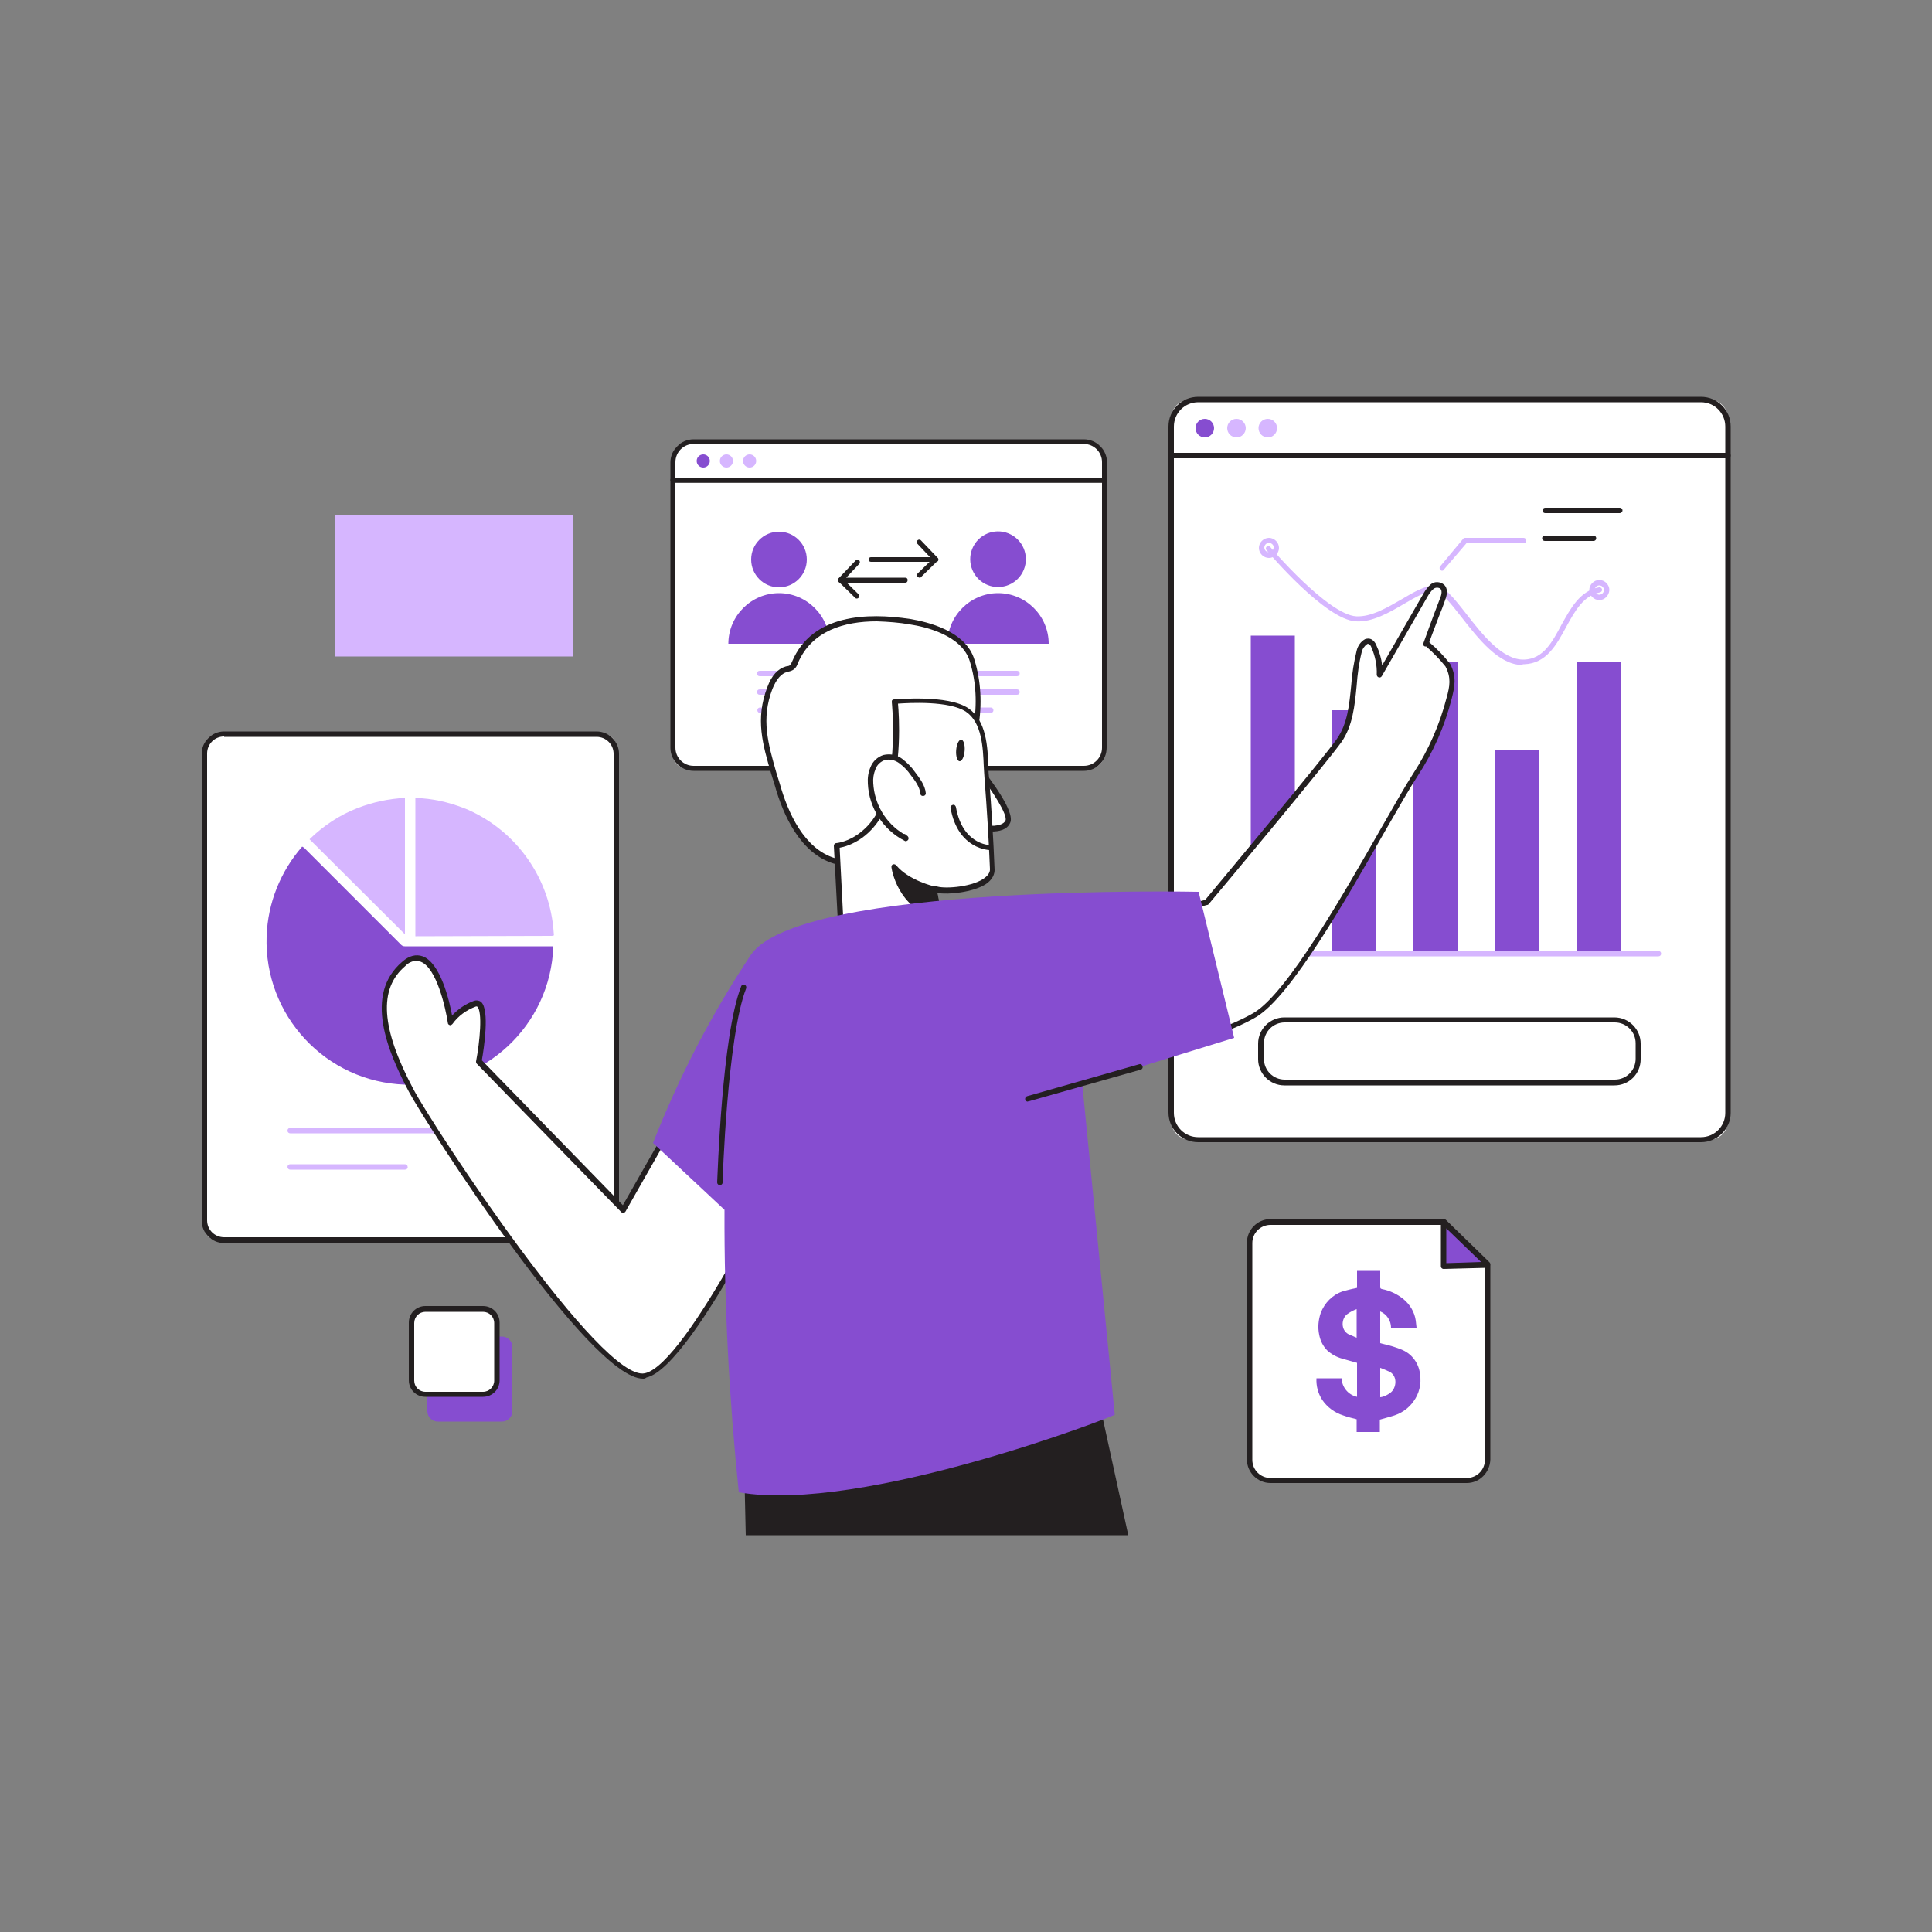 <svg transform="scale(1)" version="1.1" id="Layer_1" xmlns="http://www.w3.org/2000/svg" xmlns:xlink="http://www.w3.org/1999/xlink" x="0px" y="0px" viewBox="0 0 500 500" xml:space="preserve" class="show_show__wrapper__graphic__5Waiy "><rect x="0" y="0" width="500" height="500" fill="#808080" stroke="none"/><title>React</title><style type="text/css">
	.st0{fill:#FFFFFF;}
	.st1{fill:#231F20;}
	.st2{fill:#864dd0;}
	.st3{fill:#d6b6ff;}
</style><g id="Screens"><path class="st0" d="M174.1,124.3h111.7v70.8c0,2.1-1.7,3.8-3.8,3.8H177.9c-2.1,0-3.8-1.7-3.8-3.8l0,0L174.1,124.3L174.1,124.3z"></path><path class="st1" d="M280.5,199.5h-101c-3.3,0-6-2.7-6-6v-69.3c0-0.4,0.3-0.6,0.6-0.6h111.7c0.4,0,0.6,0.3,0.6,0.6l0,0v69.3
		C286.4,196.8,283.8,199.5,280.5,199.5z M174.8,124.9v68.6c0,2.6,2.1,4.7,4.7,4.7h101c2.6,0,4.7-2.1,4.7-4.7v-68.6H174.8z"></path><path class="st0" d="M177.9,114.4H282c2.1,0,3.8,1.7,3.8,3.8v6.1H174.1v-6.1C174.1,116.1,175.8,114.4,177.9,114.4L177.9,114.4z"></path><path class="st1" d="M285.8,124.9H174.1c-0.4,0-0.6-0.3-0.6-0.6v-4.6c0-3.3,2.7-6,6-6h101c3.3,0,6,2.7,6,6v4.6
		C286.5,124.6,286.2,124.9,285.8,124.9L285.8,124.9z M174.8,123.6h110.4v-4c0-2.6-2.1-4.7-4.7-4.7h-101c-2.6,0-4.7,2.1-4.7,4.7
		V123.6z"></path><circle class="st2" cx="201.6" cy="144.8" r="7.2"></circle><path class="st2" d="M188.5,166.6c0-7.2,5.9-13.1,13.1-13.1s13.1,5.9,13.1,13.1H188.5z"></path><ellipse class="st2" transform="matrix(0.464 -0.886 0.886 0.464 10.149 306.388)" cx="258.3" cy="144.8" rx="7.2" ry="7.2"></ellipse><path class="st2" d="M245.2,166.6c0-7.2,5.9-13.1,13.1-13.1c7.2,0,13.1,5.9,13.1,13.1H245.2z"></path><path class="st1" d="M242.2,145.4h-16.8c-0.4,0-0.6-0.3-0.6-0.6c0-0.4,0.3-0.6,0.6-0.6l0,0h15.3l-3.3-3.5c-0.2-0.3-0.2-0.7,0.1-0.9
		c0.2-0.2,0.6-0.2,0.8,0l4.4,4.6c0.2,0.2,0.2,0.5,0.1,0.7C242.7,145.3,242.5,145.4,242.2,145.4L242.2,145.4z"></path><path class="st1" d="M238,149.5c-0.2,0-0.3-0.1-0.5-0.2c-0.2-0.2-0.3-0.6,0-0.9l0,0l4.2-4.1c0.3-0.2,0.7-0.2,0.9,0.1
		c0.2,0.2,0.2,0.6,0,0.8l-4.2,4.1C238.3,149.5,238.1,149.5,238,149.5L238,149.5z"></path><path class="st1" d="M234.3,150.8h-16.8c-0.3,0-0.5-0.2-0.6-0.4s-0.1-0.5,0.1-0.7l4.4-4.6c0.2-0.3,0.6-0.3,0.9-0.1s0.3,0.6,0.1,0.9
		l-0.1,0.1l-3.3,3.5h15.3c0.4,0,0.6,0.3,0.6,0.6C234.9,150.6,234.6,150.8,234.3,150.8L234.3,150.8z"></path><path class="st1" d="M221.7,154.9c-0.2,0-0.3-0.1-0.4-0.2l-4.2-4.1c-0.2-0.3-0.2-0.7,0-0.9s0.6-0.3,0.9,0l0,0l4.2,4.1
		c0.2,0.2,0.3,0.6,0,0.9l0,0C222,154.9,221.8,154.9,221.7,154.9L221.7,154.9z"></path><path class="st3" d="M263.2,175h-66.6c-0.4,0-0.7-0.3-0.7-0.7s0.3-0.7,0.7-0.7l0,0h66.6c0.4,0,0.7,0.3,0.7,0.7S263.6,175,263.2,175
		C263.3,175,263.3,175,263.2,175z"></path><path class="st3" d="M263.2,179.8h-66.6c-0.4,0-0.7-0.3-0.7-0.7s0.3-0.7,0.7-0.7h66.6c0.4,0,0.7,0.3,0.7,0.7
		S263.6,179.8,263.2,179.8C263.3,179.8,263.3,179.8,263.2,179.8z"></path><path class="st3" d="M256.4,184.5h-59.7c-0.4,0-0.7-0.3-0.7-0.7s0.3-0.7,0.7-0.7l0,0h59.7c0.4,0,0.7,0.3,0.7,0.7
		S256.8,184.5,256.4,184.5L256.4,184.5L256.4,184.5z"></path><circle class="st2" cx="182" cy="119.3" r="1.7"></circle><circle class="st3" cx="188" cy="119.3" r="1.7"></circle><circle class="st3" cx="194" cy="119.3" r="1.7"></circle><path class="st0" d="M303.1,117.9h144.1V290c0,2.8-2.2,5-5,5H308.1c-2.8,0-5-2.2-5-5V117.9z"></path><path class="st1" d="M440.2,295.6H310.1c-4.3,0-7.7-3.4-7.7-7.7v-170c0-0.4,0.3-0.7,0.7-0.7l0,0h144.1c0.4,0,0.7,0.3,0.7,0.7l0,0
		V288C447.9,292.2,444.4,295.6,440.2,295.6L440.2,295.6z M303.8,118.6V288c0,3.5,2.8,6.3,6.3,6.3h130.1c3.5,0,6.3-2.8,6.3-6.3V118.6
		H303.8z"></path><path class="st1" d="M417.8,280.9h-85.4c-3.8,0-6.8-3.1-6.8-6.8v-4c0-3.8,3.1-6.8,6.8-6.8h85.4c3.8,0,6.8,3.1,6.8,6.8v4
		C424.6,277.9,421.6,280.9,417.8,280.9z M332.5,264.6c-3,0-5.4,2.4-5.4,5.4v4c0,3,2.4,5.4,5.4,5.4h85.4c3,0,5.4-2.4,5.4-5.4v-4
		c0-3-2.4-5.4-5.4-5.4H332.5z"></path><rect class="st2" x="323.7" y="164.5" width="11.4" height="82.3"></rect><rect class="st2" x="344.8" y="183.8" width="11.4" height="63.1"></rect><rect class="st2" x="365.8" y="171.2" width="11.4" height="75.6"></rect><rect class="st2" x="386.9" y="194" width="11.4" height="52.8"></rect><rect class="st2" x="408" y="171.2" width="11.4" height="75.6"></rect><path class="st1" d="M419.2,132.8h-19.3c-0.4,0-0.7-0.3-0.7-0.7s0.3-0.7,0.7-0.7h19.3c0.4,0,0.7,0.3,0.7,0.7
		C419.9,132.5,419.5,132.8,419.2,132.8L419.2,132.8z"></path><path class="st1" d="M412.4,140h-12.6c-0.4,0-0.7-0.3-0.7-0.7s0.3-0.7,0.7-0.7l0,0h12.6c0.4,0,0.7,0.3,0.7,0.7S412.8,140,412.4,140
		L412.4,140z"></path><path class="st3" d="M394,172.1c-6.1,0-11.4-6.8-15.7-12.3c-2.8-3.6-5.4-6.9-7.2-6.9l0,0c-2,0.1-4.7,1.6-7.6,3.3
		c-3.9,2.3-8.4,4.9-12.6,4.6c-7.9-0.4-22.6-17.8-23.2-18.5c-0.2-0.3-0.1-0.7,0.2-0.9c0.2-0.1,0.5-0.1,0.8,0.1
		c0.1,0.2,15,17.6,22.3,18c3.9,0.2,8.1-2.3,11.9-4.5c3-1.8,5.9-3.4,8.3-3.5s5,3.2,8.3,7.4c4.2,5.4,9.4,12,15,11.8
		c4.9-0.2,7.2-4.5,9.6-9c2.4-4.3,4.8-8.8,9.7-9.7c0.4-0.1,0.7,0.2,0.8,0.5c0.1,0.4-0.2,0.7-0.5,0.8c-4.3,0.8-6.5,4.8-8.8,9
		c-2.5,4.6-5.1,9.4-10.8,9.6h-0.4L394,172.1z"></path><path class="st3" d="M429.2,247.5H314.4c-0.4,0-0.7-0.3-0.7-0.7s0.3-0.7,0.7-0.7h114.8c0.4,0,0.7,0.3,0.7,0.7
		S429.6,247.5,429.2,247.5L429.2,247.5z"></path><path class="st3" d="M328.4,144.4c-1.4,0-2.6-1.2-2.6-2.6s1.2-2.6,2.6-2.6s2.6,1.2,2.6,2.6l0,0C331,143.2,329.8,144.4,328.4,144.4z
		 M328.4,140.5c-0.7,0-1.2,0.6-1.2,1.2c0,0.7,0.6,1.2,1.2,1.2c0.7,0,1.2-0.6,1.2-1.2l0,0C329.7,141.1,329.1,140.5,328.4,140.5z"></path><path class="st3" d="M413.9,155.3c-1.4,0-2.6-1.2-2.6-2.6s1.2-2.6,2.6-2.6s2.6,1.2,2.6,2.6l0,0
		C416.4,154.1,415.3,155.3,413.9,155.3z M413.9,151.5c-0.7,0-1.2,0.6-1.2,1.2c0,0.7,0.6,1.2,1.2,1.2c0.7,0,1.2-0.6,1.2-1.2l0,0
		C415.1,152,414.5,151.5,413.9,151.5L413.9,151.5z"></path><path class="st0" d="M308.1,103.4h134.1c2.8,0,5,2.2,5,5v9.5H303.1v-9.5C303.1,105.6,305.3,103.4,308.1,103.4z"></path><path class="st1" d="M447.2,118.6H303.1c-0.4,0-0.7-0.3-0.7-0.7l0,0v-7.5c0-4.3,3.4-7.7,7.7-7.7h130.1c4.3,0,7.7,3.4,7.7,7.7v7.5
		C447.9,118.3,447.6,118.6,447.2,118.6L447.2,118.6L447.2,118.6z M303.8,117.2h142.7v-6.8c0-3.5-2.8-6.3-6.3-6.3H310.1
		c-3.5,0-6.3,2.8-6.3,6.3L303.8,117.2L303.8,117.2z"></path><path class="st0" d="M56.5,189.9h99.4c2,0,3.7,1.6,3.7,3.7v123.8c0,2-1.6,3.7-3.7,3.7H56.5c-2,0-3.7-1.6-3.7-3.7V193.6
		C52.8,191.6,54.5,189.9,56.5,189.9z"></path><path class="st1" d="M154.4,321.7H58c-3.2,0-5.8-2.6-5.8-5.8V195.1c0-3.2,2.6-5.8,5.8-5.8h96.4c3.2,0,5.8,2.6,5.8,5.8v120.8
		C160.3,319.1,157.6,321.7,154.4,321.7L154.4,321.7z M58,190.6c-2.5,0-4.4,2-4.4,4.4l0,0v120.8c0,2.5,2,4.4,4.4,4.4l0,0h96.4
		c2.5,0,4.4-2,4.4-4.4l0,0V195.1c0-2.5-2-4.4-4.4-4.4l0,0H58V190.6z"></path><path class="st3" d="M132.6,293.3H75.1c-0.4,0-0.7-0.3-0.7-0.7c0-0.4,0.3-0.7,0.7-0.7h57.5c0.4,0,0.7,0.3,0.7,0.7
		S133,293.3,132.6,293.3z"></path><path class="st3" d="M104.8,302.7H75.1c-0.4,0-0.7-0.3-0.7-0.7c0-0.4,0.3-0.7,0.7-0.7h29.7c0.4,0,0.7,0.3,0.7,0.7
		C105.6,302.4,105.2,302.7,104.8,302.7C104.9,302.7,104.9,302.7,104.8,302.7z"></path><path class="st2" d="M78.7,219.4l25.1,25.1c0.3,0.3,0.6,0.4,1,0.4c12.6,0,25.2,0,37.8,0h0.6c-0.7,20.5-17.9,36.5-38.4,35.8
		S68.3,262.8,69,242.3c0.3-8.6,3.6-16.8,9.2-23.2L78.7,219.4L78.7,219.4z"></path><path class="st3" d="M107.5,206.5v35.8c0.1,0,0.2,0,0.4,0l34.7-0.1c0.8,0,0.8,0,0.7-0.8c-0.9-13.9-9.4-26.1-22.1-31.8
		c-3.8-1.6-7.9-2.7-12-3L107.5,206.5z"></path><path class="st3" d="M104.8,241.8v-35.3c-4.2,0.2-8.3,1.1-12.2,2.6c-4.7,1.8-8.9,4.6-12.5,8.1L104.8,241.8z"></path><path class="st0" d="M379.6,383.1h-50.8c-3,0-5.4-2.4-5.4-5.4v-56.1c0-3,2.4-5.4,5.4-5.4h44.9l11.3,11v50.5
		C384.9,380.7,382.5,383.1,379.6,383.1L379.6,383.1z"></path><path class="st1" d="M379.6,383.8h-50.8c-3.3,0-6.1-2.7-6.1-6.1v-56.1c0-3.3,2.7-6.1,6.1-6.1h44.9c0.2,0,0.4,0.1,0.5,0.2l11.3,11
		c0.1,0.1,0.2,0.3,0.2,0.5v50.5C385.6,381.1,382.9,383.8,379.6,383.8L379.6,383.8z M328.8,317c-2.6,0-4.7,2.1-4.7,4.7l0,0v56.1
		c0,2.6,2.1,4.7,4.7,4.7l0,0h50.8c2.6,0,4.7-2.1,4.7-4.7l0,0v-50.2l-11-10.6H328.8z"></path><circle class="st2" cx="311.8" cy="110.8" r="2.4"></circle><circle class="st3" cx="320" cy="110.8" r="2.4"></circle><circle class="st3" cx="328.1" cy="110.8" r="2.4"></circle><path class="st3" d="M373.2,147.7c-0.2,0-0.3-0.1-0.4-0.2c-0.3-0.2-0.3-0.7-0.1-0.9l6-7.2c0.1-0.2,0.3-0.2,0.5-0.2h15.1
		c0.4,0,0.7,0.3,0.7,0.7s-0.3,0.7-0.7,0.7l0,0h-14.8l-5.9,6.9C373.6,147.6,373.4,147.7,373.2,147.7L373.2,147.7z"></path><polygon class="st2" points="373.6,316.3 373.6,327.6 384.9,327.3 	"></polygon><path class="st1" d="M373.6,328.4c-0.2,0-0.4-0.1-0.5-0.2s-0.2-0.3-0.2-0.5v-11.4c0-0.4,0.3-0.7,0.7-0.7c0.2,0,0.4,0.1,0.5,0.2
		l11.3,11c0.2,0.2,0.3,0.5,0.2,0.8c-0.1,0.3-0.3,0.4-0.6,0.5L373.6,328.4L373.6,328.4z M374.3,317.9v9l9-0.3L374.3,317.9z"></path><path class="st2" d="M113.3,345.9h16.6c1.5,0,2.7,1.2,2.7,2.7v16.6c0,1.5-1.2,2.7-2.7,2.7h-16.6c-1.5,0-2.7-1.2-2.7-2.7v-16.6
		C110.6,347.1,111.8,345.9,113.3,345.9z"></path><path class="st0" d="M109.1,338.8H126c1.4,0,2.6,1.1,2.6,2.6v16.9c0,1.4-1.1,2.6-2.6,2.6h-16.9c-1.4,0-2.6-1.1-2.6-2.6v-16.9
		C106.5,339.9,107.7,338.8,109.1,338.8z"></path><path class="st1" d="M125,361.5h-14.9c-2.4,0-4.3-1.9-4.3-4.3v-14.9c0-2.4,1.9-4.3,4.3-4.3H125c2.4,0,4.3,1.9,4.3,4.3v14.9
		C129.3,359.6,127.4,361.5,125,361.5L125,361.5z M110.1,339.5c-1.6,0-2.9,1.3-2.9,2.9l0,0v14.9c0,1.6,1.3,2.9,2.9,2.9l0,0H125
		c1.6,0,2.9-1.3,2.9-2.9l0,0v-14.9c0-1.6-1.3-2.9-2.9-2.9l0,0H110.1z"></path><path class="st2" d="M351.1,370.6v-3.3c-1.2-0.3-2.4-0.6-3.5-1c-2.2-0.7-4.1-2.1-5.4-4c-1.1-1.7-1.6-3.6-1.5-5.6h6.5
		c0.1,2.3,1.7,4.3,4,4.8v-8.8c-1.3-0.4-2.6-0.7-3.9-1.1c-1.4-0.4-2.7-1.1-3.8-2.1c-1.1-1.1-1.8-2.5-2.1-4.1
		c-0.4-1.9-0.2-3.8,0.4-5.6c1-2.6,3-4.7,5.7-5.6c1.1-0.3,2.2-0.6,3.3-0.8l0.4-0.1v-4.4h6v0.4c0,1.2,0,2.5,0,3.8
		c0,0.3,0.1,0.4,0.4,0.5c2.1,0.4,4,1.3,5.6,2.6c1.7,1.4,2.9,3.4,3.2,5.6c0.1,0.6,0.1,1.2,0.2,1.8H360c0-1.8-1.1-3.5-2.8-4.2v8.2
		l0.7,0.2c1.8,0.4,3.5,0.9,5.1,1.6c2.5,1.1,4.2,3.5,4.5,6.2c0.4,2.5-0.2,5.1-1.7,7.1c-1.2,1.7-2.9,2.9-4.9,3.6
		c-1.2,0.4-2.5,0.7-3.8,1.1v3.2L351.1,370.6L351.1,370.6z M357.2,354v7.6c1-0.1,1.9-0.6,2.7-1.2c1.4-1.1,1.9-4-0.1-5.3
		C358.9,354.7,358.1,354.3,357.2,354z M351.1,346.2v-7.4c-0.8,0.3-1.6,0.7-2.3,1.2c-1.7,1.1-1.9,4.2,0.2,5.3
		C349.7,345.6,350.4,345.9,351.1,346.2L351.1,346.2z"></path><rect class="st3" x="86.7" y="133.2" width="61.7" height="36.7"></rect></g><g id="Character-2"><path class="st0" d="M216,222.8c-8.2-2.5-12.6-12.1-14.8-19.8c-2.5-8.7-5.4-15.9-1.9-24.9c0.8-2.1,2.1-4.3,4.2-4.9
		c0.5-0.1,1-0.3,1.5-0.5c0.4-0.4,0.6-0.8,0.8-1.3c5-11.8,19.2-12.1,29.8-10.5c6.2,1,14.2,3.8,16.1,10.1c3.5,11.7,0.6,24.4-5.9,34.4
		C239.8,214.9,228.3,226.5,216,222.8L216,222.8z"></path><path class="st1" d="M220.7,224.2c-1.7,0-3.3-0.2-4.9-0.7l0,0c-8.6-2.6-13.1-12.4-15.3-20.3c-0.3-1-0.6-2-0.9-2.9
		c-2.2-7.6-4.2-14.2-1-22.5c1.1-3,2.7-4.7,4.7-5.3l0.4-0.1c0.3,0,0.6-0.1,0.8-0.3c0.2-0.3,0.4-0.6,0.5-0.9
		c5.2-12.3,19.5-12.7,30.6-11c4.2,0.7,14.4,3,16.6,10.6c3.4,11.1,1.2,23.9-6,35C240.4,215.2,230.9,224.2,220.7,224.2L220.7,224.2z
		 M226.9,160.8c-8.4,0-16.8,2.4-20.4,10.8c-0.2,0.6-0.5,1.2-1,1.6c-0.4,0.3-0.9,0.5-1.4,0.6c-0.1,0-0.2,0-0.4,0.1
		c-1.5,0.4-2.8,1.9-3.8,4.4c-3,7.8-1.1,14.2,1,21.6l0.9,2.9c2.1,7.5,6.3,16.9,14.3,19.3l0,0c11.2,3.4,22.4-6.6,29.1-17.1
		c6.9-10.8,9.1-23.1,5.8-33.8c-2-6.8-11.5-9-15.5-9.6C232.7,161.1,229.8,160.9,226.9,160.8z"></path><path class="st0" d="M253.4,199.2c0,0,8.9,11.1,7.5,13.6s-6.9,1.4-6.9,1.4"></path><path class="st1" d="M256.6,215.2c-0.9,0-1.9-0.1-2.8-0.3c-0.4-0.1-0.6-0.5-0.5-0.8l0,0c0.1-0.4,0.4-0.6,0.8-0.6
		c1.4,0.3,5.2,0.6,6.1-1.1c0.7-1.4-3.3-7.7-7.4-12.9c-0.3-0.3-0.3-0.7,0-1s0.7-0.3,1,0l0.1,0.1c2.1,2.7,9,11.6,7.5,14.4
		C260.6,214.8,258.5,215.2,256.6,215.2L256.6,215.2z"></path><path class="st0" d="M250.4,183.8c5.3,3.6,4.7,12.3,5.1,17.8c0.7,7.8,1.1,15.7,1.4,23.5c0.2,5-12.6,6.2-15,5l3.8,19.4l-27.9-7.9
		l-1.2-22.7c0,0,8.5-0.7,12.6-11.2s2.5-26,2.5-26S245.2,180.3,250.4,183.8L250.4,183.8z"></path><path class="st1" d="M245.6,250.1c-0.1,0-0.1,0-0.2,0l-27.9-7.9c-0.3-0.1-0.5-0.3-0.5-0.6l-1.2-22.7c0-0.4,0.3-0.7,0.6-0.7
		s8.1-0.8,12-10.8c4-10.3,2.4-25.6,2.4-25.7c0-0.2,0-0.4,0.1-0.5s0.3-0.2,0.5-0.2c0.6,0,13.9-1.3,19.2,2.3l0,0
		c4.7,3.2,5,9.9,5.2,15.3c0,1.1,0.1,2.1,0.2,3c0.6,7.8,1.1,15.7,1.4,23.5c0,1-0.4,2.5-2.4,3.8c-3.3,2-9.4,2.7-12.4,2.2l3.6,18.3
		c0.1,0.4-0.2,0.7-0.5,0.8C245.7,250.1,245.7,250.1,245.6,250.1z M218.4,241l26.3,7.4l-3.6-18.3c-0.1-0.3,0.1-0.5,0.3-0.7
		s0.5-0.2,0.8-0.1c1.6,0.8,8.8,0.4,12.2-1.8c1.2-0.8,1.8-1.6,1.8-2.5c-0.3-7.8-0.8-15.7-1.4-23.5c-0.1-0.9-0.1-2-0.2-3.1
		c-0.2-5.1-0.5-11.4-4.6-14.2l0,0c-4.3-2.9-14.8-2.3-17.6-2.1c0.3,3.2,1.1,16.2-2.6,25.7c-3.6,9.2-10.3,11.2-12.5,11.6L218.4,241
		L218.4,241z"></path><path class="st0" d="M256.2,219.3c0,0-7.7,0-9.5-10.4"></path><path class="st1" d="M256.2,220c-0.1,0-8.3-0.1-10.2-10.9c-0.1-0.4,0.2-0.7,0.6-0.8c0.4-0.1,0.7,0.2,0.8,0.6
		c1.7,9.6,8.5,9.8,8.8,9.8c0.4,0,0.7,0.3,0.7,0.7S256.6,220,256.2,220L256.2,220L256.2,220z"></path><path class="st0" d="M238.9,205.5c-0.2-1.9-1.5-3.6-2.7-5.2c-0.9-1.2-1.9-2.4-3.1-3.3c-1.2-0.9-2.8-1.3-4.3-0.9
		c-1.3,0.5-2.3,1.4-2.8,2.7s-0.7,2.6-0.6,4c0.3,6,3.8,11.4,9.1,14.1c-0.2-0.1-0.3-0.3-0.5-0.4"></path><path class="st1" d="M234.4,217.7c-0.1,0-0.2,0-0.3-0.1c-5.6-2.9-9.2-8.5-9.5-14.8c-0.1-1.5,0.1-2.9,0.7-4.3
		c0.6-1.5,1.8-2.6,3.3-3.1c1.7-0.4,3.5-0.1,4.9,1c1.3,1,2.4,2.1,3.3,3.4c1.1,1.5,2.6,3.3,2.8,5.5c0,0.4-0.3,0.7-0.7,0.7
		s-0.7-0.2-0.7-0.6c-0.2-1.8-1.4-3.4-2.5-4.8c-0.8-1.2-1.8-2.2-3-3.1c-1.1-0.8-2.4-1.1-3.7-0.8c-1.1,0.4-2,1.2-2.4,2.3
		c-0.5,1.2-0.7,2.4-0.6,3.7c0.3,5.4,3.2,10.3,7.8,13.1c0.2,0,0.4,0,0.6,0.2l0.5,0.4c0.3,0.3,0.3,0.7,0.1,1
		C234.8,217.6,234.6,217.7,234.4,217.7L234.4,217.7z"></path><path class="st1" d="M241.9,230.1c0,0-6.8-1.5-10.4-5.7c0,0,1.2,10.4,11.7,12.9L241.9,230.1L241.9,230.1z"></path><path class="st1" d="M243.2,237.9c-0.1,0-0.1,0-0.2,0c-10.9-2.6-12.3-13.4-12.3-13.5c0-0.3,0.1-0.6,0.4-0.7c0.3-0.1,0.6,0,0.8,0.2
		c3.3,4,9.9,5.5,9.9,5.5c0.3,0.1,0.5,0.3,0.5,0.6l1.4,7.1c0,0.2,0,0.5-0.2,0.6C243.6,237.8,243.4,237.9,243.2,237.9L243.2,237.9z
		 M232.8,226.5c1.4,4.6,5,8.3,9.6,9.7l-1.1-5.6C238.2,229.9,235.3,228.5,232.8,226.5L232.8,226.5z"></path><ellipse class="st1" transform="matrix(7.706902e-02 -0.997 0.997 7.706902e-02 35.783 427.007)" cx="248.5" cy="194.2" rx="2.8" ry="1.1"></ellipse><path class="st0" d="M175.6,287.9l-14.4,25.2l-37.4-38.4c0,0,3-16.3-1-15c-2.5,0.9-4.8,2.6-6.4,4.7c0,0-3.3-22.5-12-15
		s-4.7,20.3,1.9,32.7c4.9,9.2,48.6,76.5,60.7,73.8s40.9-63.8,40.9-63.8L175.6,287.9L175.6,287.9z"></path><path class="st1" d="M166.4,356.8c-13.8,0-56.2-66-60.6-74.3c-5.5-10.4-11.7-25.1-1.7-33.6c1.8-1.6,3.6-2,5.3-1.4
		c4.6,1.7,6.9,11.5,7.6,15.3c1.6-1.7,3.5-3,5.7-3.8c0.6-0.2,1.3-0.1,1.8,0.3c2.3,2,0.7,12.3,0.2,15.1l36.5,37.5l13.9-24.4
		c0.1-0.2,0.4-0.4,0.7-0.4l32.3,4.2c0.2,0,0.4,0.2,0.5,0.4c0.1,0.2,0.1,0.4,0,0.6c-1.1,2.5-29,61.5-41.3,64.2
		C166.9,356.8,166.7,356.8,166.4,356.8L166.4,356.8z M107.8,248.6c-1.1,0.1-2.2,0.6-2.9,1.4c-7,5.9-6.3,16.1,2.1,31.9
		c5.3,10,48.7,76,59.9,73.5c10.9-2.4,36.4-55.1,40-62.6l-30.9-4.1l-14.1,24.8c-0.1,0.2-0.3,0.3-0.5,0.4c-0.2,0-0.4,0-0.6-0.2
		l-37.4-38.4c-0.2-0.2-0.2-0.4-0.2-0.6c1-5.2,1.7-13,0.3-14.2c-0.1,0-0.2-0.1-0.4,0c-2.4,0.9-4.5,2.4-6,4.5
		c-0.2,0.2-0.5,0.4-0.7,0.3c-0.3-0.1-0.5-0.3-0.5-0.6c-0.6-3.9-2.9-14.2-7-15.8C108.4,248.8,108.1,248.7,107.8,248.6L107.8,248.6z"></path><path class="st0" d="M285.1,276.6c0,0,29-7.5,39.8-13.9c11.9-7,34.3-51.2,41.6-62.2c3.9-6.1,6.9-12.7,8.7-19.8
		c0.9-3.1,1.2-5.4-0.3-8.4c-0.3-0.6-5.5-6.2-5.7-5.6c1.3-3.9,2.9-7.7,4.3-11.6c0.4-1.1,0.7-2.4-0.1-3.2c-0.8-0.6-1.8-0.6-2.5,0
		s-1.3,1.3-1.7,2.1l-11.9,20.7c0.1-2.5-0.4-5.1-1.5-7.4c-0.2-0.5-0.5-0.9-0.9-1.1c-1.3-0.7-2.6,1-3,2.5c-2.1,7.4-0.6,16.4-5.1,23
		c-3.5,5-34.3,41.9-34.3,41.9l-27.2,7.1"></path><path class="st1" d="M285.1,277.3c-0.3,0-0.6-0.2-0.7-0.5c-0.1-0.4,0.1-0.8,0.5-0.9c0.3-0.1,29-7.5,39.6-13.8
		c8.6-5.1,23.2-30.7,32.9-47.7c3.5-6.1,6.5-11.4,8.4-14.3c3.9-6,6.8-12.6,8.6-19.6c0.8-2.9,1.2-5.1-0.3-8c-1.5-1.9-3.2-3.6-5-5.2
		c-0.1,0-0.2,0-0.3,0c-0.4-0.1-0.6-0.5-0.4-0.9l0,0l0,0c0.9-2.5,1.8-5,2.7-7.4c0.5-1.4,1.1-2.8,1.6-4.2c0.5-1.2,0.5-2.1,0-2.5
		c-0.5-0.3-1.2-0.3-1.7,0.1c-0.6,0.5-1.1,1.2-1.5,1.9L357.6,175c-0.2,0.3-0.5,0.4-0.8,0.3c-0.3-0.1-0.5-0.4-0.5-0.7
		c0.1-2.4-0.4-4.8-1.4-7.1c-0.1-0.3-0.3-0.6-0.6-0.8c-0.2-0.1-0.4-0.1-0.5,0c-0.7,0.5-1.2,1.2-1.4,2.1c-0.7,2.8-1.1,5.8-1.3,8.7
		c-0.5,5.1-1,10.3-3.9,14.5c-3.5,5-33.1,40.5-34.4,42c-0.1,0.1-0.2,0.2-0.4,0.2l-27.2,7.1c-0.4,0.1-0.7-0.1-0.8-0.5l0,0
		c-0.1-0.4,0.1-0.8,0.5-0.9l27-7c2.3-2.8,30.9-37,34.1-41.7c2.8-4,3.2-9,3.7-13.9c0.2-3,0.7-6,1.4-8.9c0.3-1.3,1.1-2.4,2.2-3
		c0.6-0.2,1.2-0.2,1.7,0.1s1,0.9,1.2,1.5c0.8,1.7,1.3,3.4,1.5,5.2l10.7-18.6c0.5-0.9,1.1-1.7,1.9-2.4c1-0.8,2.4-0.7,3.4,0.1
		c0.9,0.8,1,2.2,0.3,4c-0.5,1.4-1,2.8-1.6,4.2c-0.8,2.2-1.7,4.4-2.5,6.7c2,1.7,3.8,3.6,5.4,5.6c1.7,3.3,1.2,5.8,0.4,9
		c-1.8,7.1-4.8,13.9-8.8,20c-1.9,2.9-4.9,8.1-8.4,14.2c-10.3,18.1-24.5,42.9-33.4,48.2C314.3,269.6,286.3,276.8,285.1,277.3
		c-0.1-0.1-0.1-0.1-0.2-0.1L285.1,277.3z"></path><path class="st1" d="M292,397.3l-9-41.2l-90.4,24.3c0,0,0.2,6.8,0.4,16.9L292,397.3L292,397.3z"></path><path class="st2" d="M310.2,230.8c0,0-102.8-2.2-115.8,16.2c-10.2,15.3-18.7,31.7-25.4,48.8l18.5,17.3c-0.1,24.4,1.2,48.9,3.7,73.1
		c31.9,5.6,97.8-19.9,97.3-20.1l-8.4-85.4l39.3-12.1L310.2,230.8L310.2,230.8z"></path><path class="st1" d="M186.3,306.7L186.3,306.7c-0.4,0-0.7-0.3-0.7-0.7l0,0c0.1-1.5,1.2-38,6.2-50.7c0.1-0.4,0.5-0.5,0.9-0.4
		s0.5,0.5,0.4,0.9l0,0c-4.9,12.5-6.1,49.9-6.1,50.3C187,306.4,186.7,306.7,186.3,306.7z"></path><path class="st1" d="M266,285.1c-0.4,0-0.7-0.3-0.7-0.7c0-0.3,0.2-0.6,0.5-0.7l29.1-8.3c0.4-0.1,0.7,0.2,0.8,0.6
		c0.1,0.3-0.1,0.7-0.4,0.8l-29,8.2C266.1,285,266.1,285,266,285.1L266,285.1z"></path></g></svg>